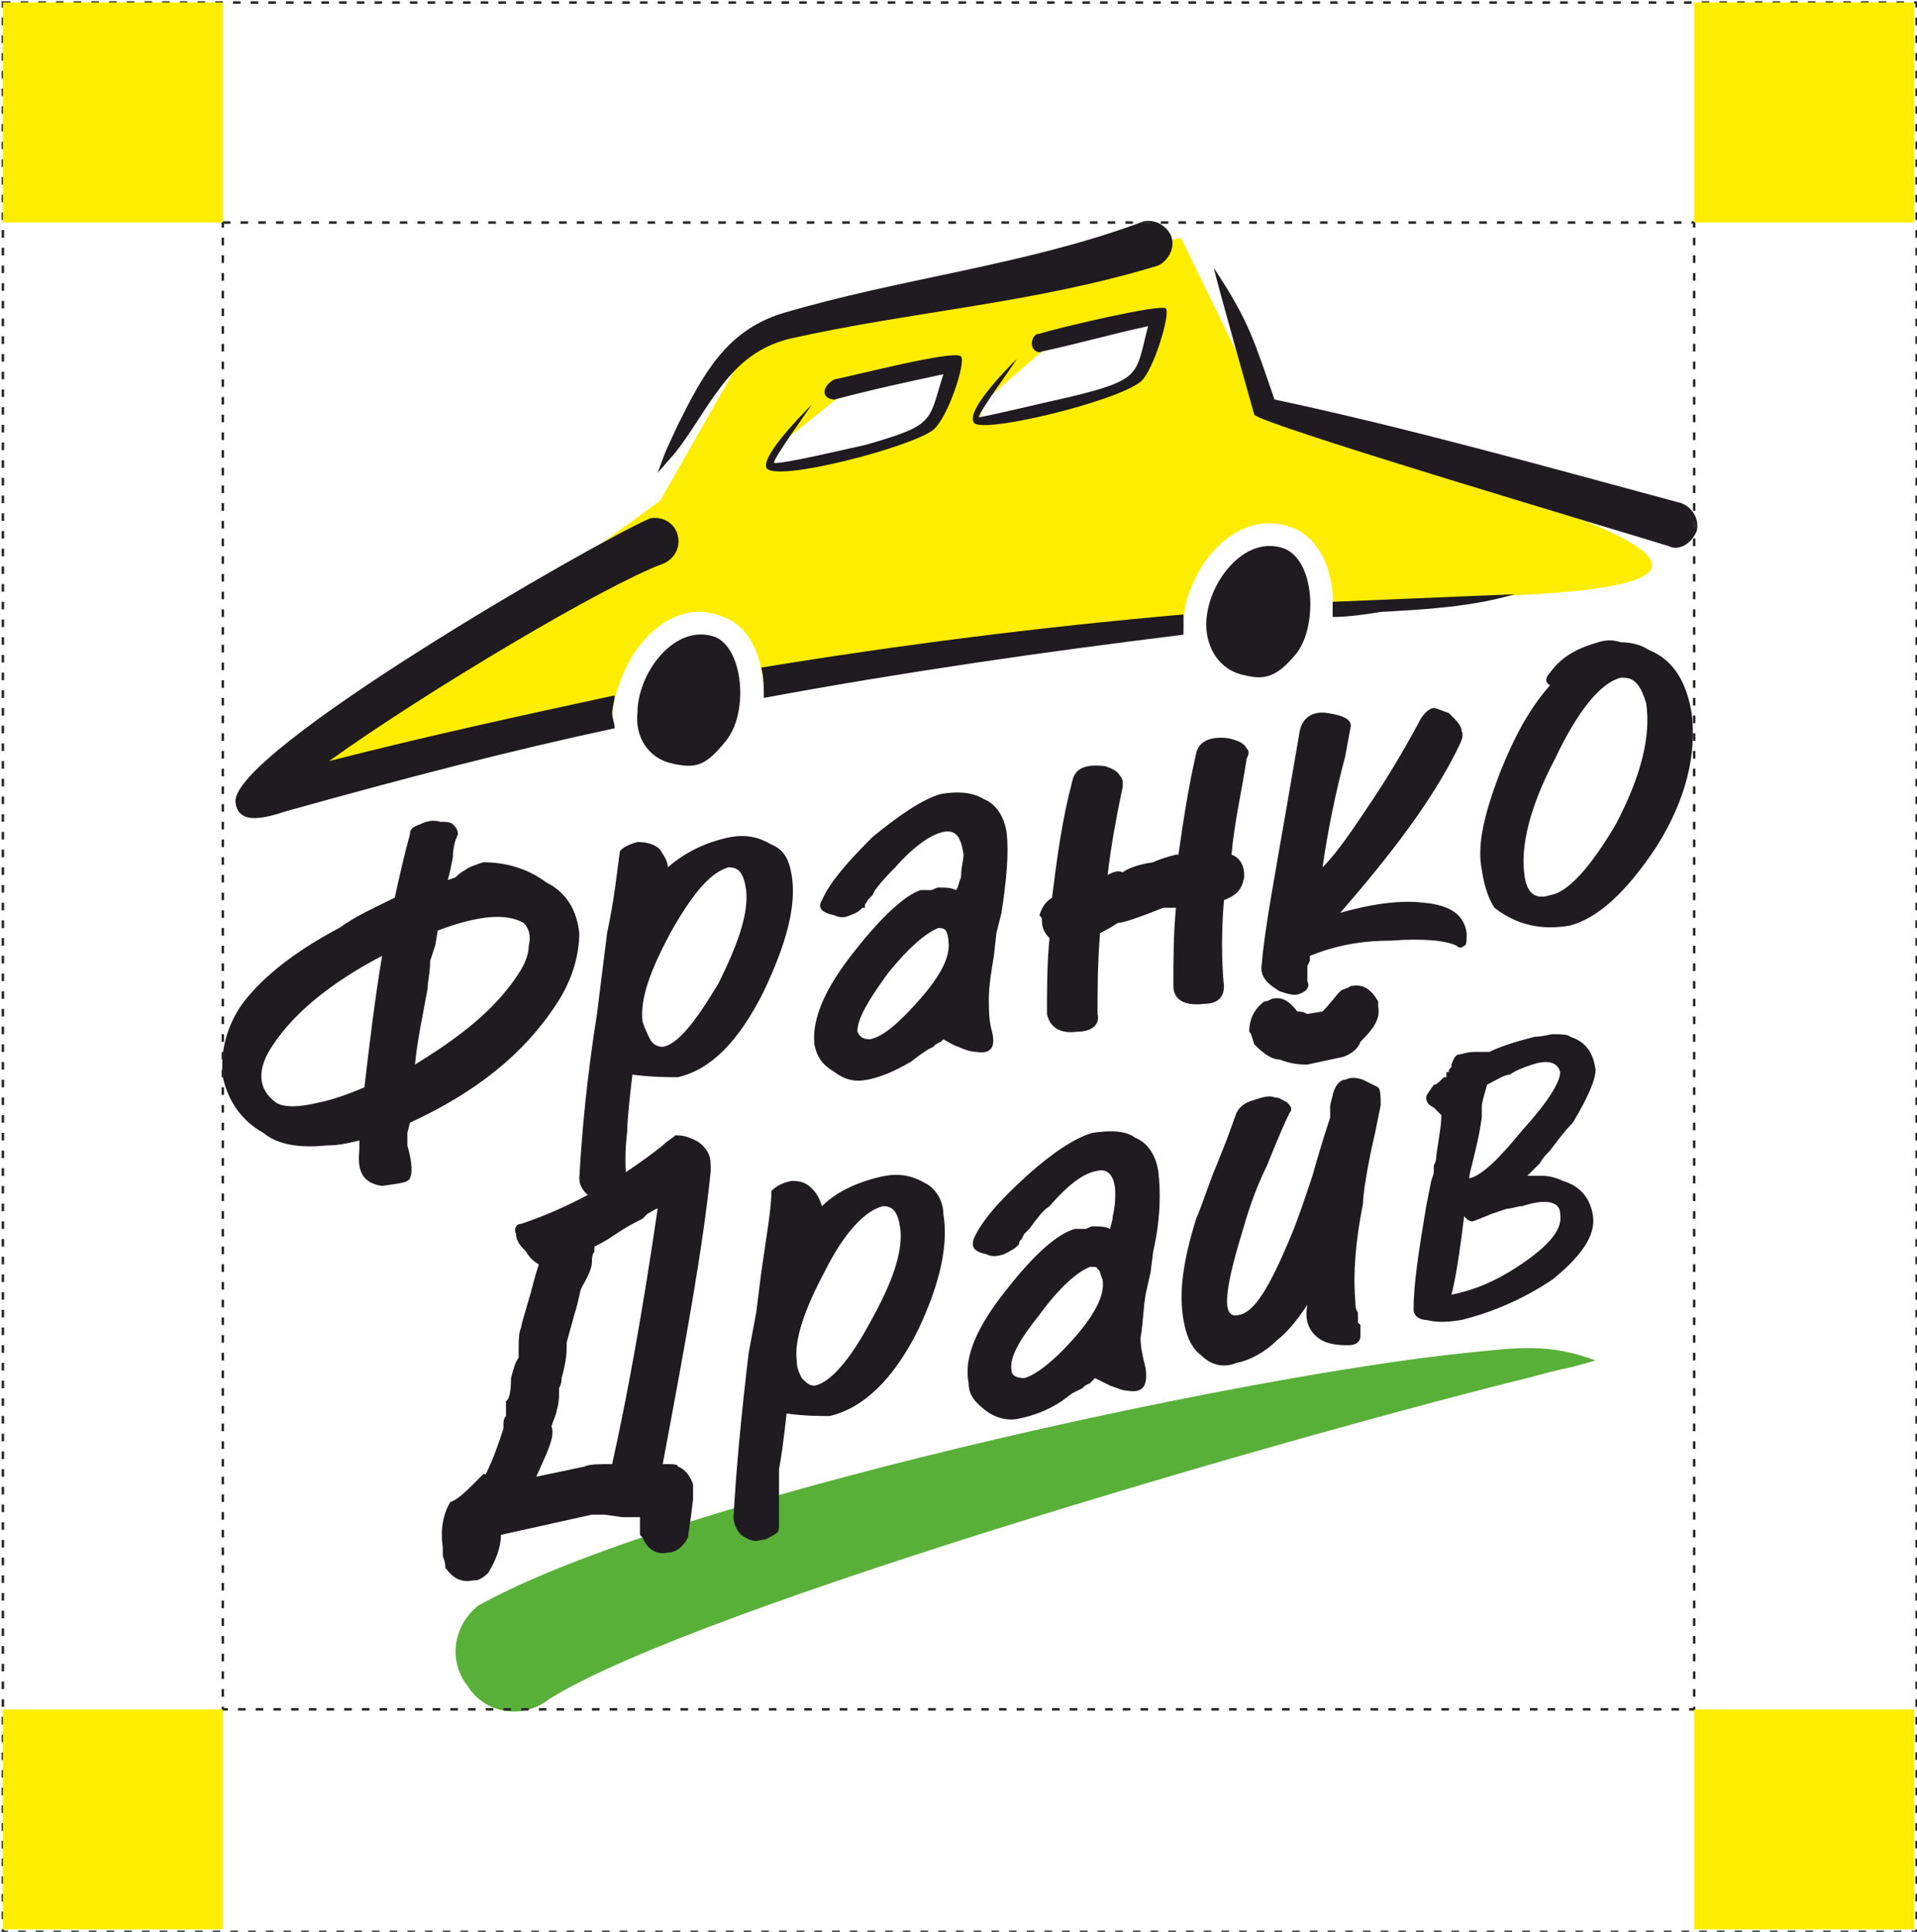 <?xml version="1.0" encoding="UTF-8"?> <!-- Creator: CorelDRAW 2020 (64-Bit) --> <svg xmlns="http://www.w3.org/2000/svg" xmlns:xlink="http://www.w3.org/1999/xlink" xmlns:xodm="http://www.corel.com/coreldraw/odm/2003" xml:space="preserve" width="531px" height="535px" style="shape-rendering:geometricPrecision; text-rendering:geometricPrecision; image-rendering:optimizeQuality; fill-rule:evenodd; clip-rule:evenodd" viewBox="0 0 7.58 7.64"> <defs> <style type="text/css"> <![CDATA[ .str0 {stroke:#2B2A29;stroke-width:0.01;stroke-miterlimit:22.926;stroke-dasharray:0.03 0.04} .fil4 {fill:none} .fil1 {fill:#1F1B20} .fil2 {fill:#59B039} .fil0 {fill:#FFED00} .fil3 {fill:#1F1B20;fill-rule:nonzero} ]]> </style> </defs> <g id="Слой_x0020_1">  <g id="_1693682469504"> <g> <path class="fil0" d="M4.67 0.94l-1.69 0.39 -0.37 0.65 -1.58 1.15 1.39 -0.29c0,0 0,-0.01 0,-0.02 0.01,-0.07 0.03,-0.13 0.06,-0.19 0.07,-0.14 0.22,-0.26 0.38,-0.19 0.11,0.04 0.15,0.16 0.16,0.28l0.54 -0.11 1.12 -0.13c0,0 0,-0.01 0,-0.01 0,-0.07 0.02,-0.13 0.05,-0.19 0.07,-0.14 0.22,-0.26 0.39,-0.19 0.11,0.05 0.16,0.19 0.15,0.33l0.55 -0.06c1.69,-0.04 -0.05,-0.44 -0.82,-0.74l-0.33 -0.68zm-0.9 0.49l-0.39 0.09 -0.3 0.24 -0.03 0.09 0.13 -0.01 0.33 -0.08 0.17 -0.08 0.09 -0.25zm0.82 -0.18l-0.4 0.08 -0.29 0.25 -0.03 0.08 0.13 0 0.32 -0.09 0.17 -0.08 0.1 -0.24z"></path> <path class="fil1" d="M2.62 2.23c-0.22,0.08 -0.93,0.5 -1.32,0.78 0.39,-0.1 0.76,-0.18 1.13,-0.26 0,0.02 -0.01,0.05 -0.01,0.07 0,0.02 0.01,0.04 0.01,0.06 -0.42,0.09 -0.84,0.2 -1.27,0.32 -0.05,0.01 -0.22,0.09 -0.23,-0.03 -0.01,-0.2 1.41,-1.02 1.64,-1.12 0.05,-0.01 0.1,0.02 0.11,0.07 0.01,0.04 -0.01,0.09 -0.06,0.11zm0.39 0.41c0.55,-0.09 1.1,-0.16 1.67,-0.21 0,0.01 0,0.03 0,0.04 0,0.01 0,0.03 0,0.04 -0.57,0.07 -1.12,0.15 -1.66,0.25 0,-0.04 0,-0.08 -0.01,-0.12zm2.26 -0.26c0.24,-0.01 0.48,-0.02 0.72,-0.03 -0.17,0.05 -0.35,0.06 -0.53,0.07 -0.06,0.01 -0.13,0.02 -0.19,0.02 0,-0.02 0,-0.04 0,-0.06z"></path> <path class="fil1" d="M6.6 2.16c-0.16,-0.05 -1.61,-0.48 -1.64,-0.52 0,0 -0.15,-0.53 -0.16,-0.58 0.14,0.21 0.16,0.29 0.24,0.52 0.52,0.11 1.09,0.27 1.61,0.41 0.05,0.02 0.07,0.07 0.06,0.11 -0.02,0.05 -0.07,0.08 -0.11,0.06z"></path> <path class="fil2" d="M1.89 6.35c0.75,-0.42 3.02,-0.91 3.91,-1 0.2,-0.02 0.32,-0.04 0.51,0.03 -0.17,0.05 -0.05,0.01 -0.27,0.07 -0.78,0.19 -3.28,0.9 -3.87,1.27 -0.1,0.08 -0.25,0.06 -0.32,-0.05 -0.08,-0.1 -0.06,-0.24 0.04,-0.32z"></path> <path class="fil1" d="M4.58 1.05c-0.49,0.15 -0.97,0.18 -1.46,0.29 -0.24,0.06 -0.31,0.27 -0.45,0.45l-0.07 0.08c0.04,-0.11 0.03,-0.08 0.08,-0.19 0.1,-0.2 0.19,-0.37 0.41,-0.44 0.47,-0.14 0.96,-0.19 1.42,-0.36 0.05,-0.02 0.1,0.01 0.12,0.05 0.02,0.05 -0.01,0.1 -0.05,0.12z"></path> <path class="fil1" d="M4.11 1.32c0.06,-0.02 0.48,-0.12 0.5,-0.1 0.02,0.02 -0.05,0.25 -0.1,0.29 -0.1,0.08 -0.64,0.21 -0.66,0.16 -0.03,-0.05 0.14,-0.22 0.17,-0.25 -0.01,0.02 -0.15,0.21 -0.15,0.23 0.02,0 0.31,-0.07 0.36,-0.08 0.29,-0.07 0.26,-0.09 0.31,-0.28 -0.14,0.03 -0.28,0.07 -0.42,0.1 -0.02,0.01 -0.04,-0.01 -0.04,-0.03 0,-0.02 0.01,-0.04 0.03,-0.04zm-0.24 0.33c0,0 0,0 0,0 0,0 0,0 0,0z"></path> <path class="fil1" d="M3.3 1.5c0.06,-0.01 0.48,-0.12 0.5,-0.09 0.02,0.02 -0.05,0.24 -0.11,0.29 -0.09,0.07 -0.63,0.21 -0.66,0.15 -0.02,-0.05 0.15,-0.22 0.18,-0.25 -0.02,0.03 -0.15,0.21 -0.15,0.23 0.02,0.01 0.31,-0.06 0.36,-0.07 0.28,-0.08 0.25,-0.09 0.31,-0.28 -0.14,0.03 -0.28,0.06 -0.43,0.1 -0.02,0 -0.04,-0.01 -0.04,-0.03 0,-0.02 0.02,-0.04 0.04,-0.05zm-0.24 0.33c0,0 0,0 0,0 0,0 0,0 0,0z"></path> <path class="fil1" d="M5.13 2.58c0.08,-0.11 0.07,-0.36 -0.05,-0.41 -0.16,-0.06 -0.31,0.14 -0.31,0.3 0,0.09 0.05,0.18 0.15,0.2 0.08,0.02 0.13,0.01 0.21,-0.09z"></path> <path class="fil1" d="M2.87 2.93c0.09,-0.11 0.07,-0.36 -0.04,-0.41 -0.16,-0.06 -0.31,0.14 -0.31,0.3 -0.01,0.09 0.04,0.18 0.14,0.2 0.09,0.02 0.13,0.01 0.21,-0.09z"></path> <path class="fil3" d="M1.51 3.78c-0.21,0.11 -0.35,0.23 -0.43,0.35 -0.07,0.1 -0.06,0.18 0.01,0.23 0.03,0.02 0.09,0.02 0.17,0 0.05,-0.01 0.11,-0.03 0.18,-0.06 0.02,-0.17 0.04,-0.34 0.07,-0.52zm0.21 -0.04l-0.02 0.06c0,0.05 -0.01,0.08 -0.01,0.11 -0.02,0.11 -0.04,0.2 -0.05,0.3 0.18,-0.11 0.32,-0.22 0.41,-0.36 0.02,-0.03 0.04,-0.07 0.04,-0.11 0.01,-0.04 0,-0.07 -0.02,-0.09 -0.07,-0.04 -0.18,-0.03 -0.34,0.03l-0.01 0.06zm-0.16 -0.19c0.02,-0.09 0.04,-0.18 0.06,-0.25 0,-0.02 0.01,-0.03 0.04,-0.04 0.02,-0.01 0.05,-0.02 0.08,-0.01 0.02,0 0.04,0 0.05,0.01 0.01,0.01 0.02,0.02 0.02,0.04 -0.01,0.02 -0.02,0.05 -0.02,0.09l-0.01 0.05 -0.01 0.04 0.03 -0.01c0.01,-0.01 0.02,-0.02 0.04,-0.03 0.01,-0.01 0.04,-0.02 0.07,-0.03 0.08,0 0.17,0.02 0.25,0.08 0.08,0.04 0.12,0.11 0.13,0.2 0,0.09 -0.03,0.19 -0.09,0.28 -0.13,0.2 -0.32,0.35 -0.58,0.47l0 0 0 0 -0.01 0.04 0 0.05c0.02,0.07 0.02,0.11 0.01,0.13 -0.01,0.02 -0.05,0.02 -0.11,0.03 -0.07,-0.01 -0.1,-0.05 -0.09,-0.14l0 -0.02 0 -0.02c-0.04,0.01 -0.08,0.02 -0.13,0.02 -0.1,0.01 -0.19,0 -0.25,-0.05 -0.09,-0.05 -0.14,-0.13 -0.16,-0.22 -0.01,-0.09 0.01,-0.19 0.07,-0.28 0.07,-0.1 0.2,-0.21 0.39,-0.31 0.07,-0.05 0.14,-0.08 0.22,-0.12zm1.46 0.37c-0.1,0.2 -0.21,0.31 -0.34,0.34 -0.04,0 -0.1,0 -0.18,-0.01 -0.01,0.09 -0.02,0.17 -0.02,0.22 -0.01,0.08 -0.01,0.16 0,0.22 0,0.02 -0.01,0.03 -0.03,0.04 -0.01,0.01 -0.03,0.02 -0.05,0.02 -0.02,0 -0.05,0 -0.07,-0.02 -0.03,-0.02 -0.04,-0.05 -0.04,-0.07 0.01,-0.18 0.03,-0.4 0.07,-0.65l0.02 -0.16 0.02 -0.16c0.03,-0.14 0.04,-0.25 0.05,-0.32 0,-0.01 0.03,-0.03 0.07,-0.04 0.04,0 0.07,0.01 0.09,0.03 0.01,0.02 0.03,0.04 0.03,0.07 0.07,-0.06 0.15,-0.1 0.25,-0.12 0.06,-0.01 0.11,0 0.16,0.03 0.05,0.02 0.07,0.06 0.08,0.12 0.02,0.12 -0.02,0.27 -0.11,0.46zm-0.14 -0.49c-0.07,0.02 -0.14,0.1 -0.23,0.26 -0.08,0.15 -0.12,0.26 -0.11,0.35 0.01,0.03 0.02,0.05 0.03,0.07 0.01,0.02 0.03,0.03 0.05,0.03 0.06,-0.01 0.13,-0.1 0.22,-0.25 0.08,-0.16 0.12,-0.28 0.11,-0.37 -0.01,-0.07 -0.03,-0.09 -0.07,-0.09zm1.06 0.26l-0.01 0.09c-0.01,0.06 -0.02,0.12 -0.02,0.17 0,0.04 0,0.08 0.01,0.12 0.02,0.07 0,0.1 -0.06,0.09 -0.02,0 -0.05,-0.01 -0.07,-0.02 -0.03,-0.01 -0.04,-0.02 -0.06,-0.03l-0.01 0.01 -0.02 0.01 -0.01 0.01 -0.02 0.01 -0.03 0.02 -0.04 0.03c-0.07,0.04 -0.12,0.06 -0.17,0.07 -0.05,0.01 -0.09,0 -0.13,-0.03 -0.05,-0.03 -0.07,-0.06 -0.08,-0.11 -0.01,-0.1 0.04,-0.22 0.16,-0.37 0.11,-0.14 0.2,-0.22 0.26,-0.24 0.01,0 0.03,0 0.04,0 0.01,0 0.02,-0.01 0.03,-0.01 0.03,0 0.05,0 0.07,0.01 0.01,-0.01 0.01,-0.03 0.02,-0.05 0,-0.04 0.01,-0.07 0.01,-0.09 -0.01,-0.07 -0.03,-0.1 -0.08,-0.09 -0.05,0.01 -0.12,0.06 -0.19,0.14 -0.02,0.02 -0.05,0.05 -0.08,0.09l-0.01 0.02 -0.02 0.02c0,0.01 -0.01,0.01 -0.01,0.02l0 0.01 -0.01 0c-0.01,0.01 -0.02,0.02 -0.05,0.03 -0.02,0.01 -0.04,0.01 -0.06,0 -0.05,-0.01 -0.07,-0.03 -0.05,-0.06 0.03,-0.07 0.1,-0.15 0.2,-0.25 0.11,-0.09 0.2,-0.15 0.27,-0.17 0.06,-0.01 0.12,-0.01 0.17,0.02 0.05,0.02 0.08,0.07 0.09,0.13 0.01,0.08 0,0.19 -0.02,0.32l-0.02 0.08zm-0.2 -0.01c-0.01,-0.01 -0.02,-0.01 -0.03,-0.01 -0.05,0.02 -0.12,0.08 -0.2,0.18 -0.08,0.11 -0.12,0.18 -0.12,0.23 0.01,0.02 0.02,0.03 0.05,0.03 0.05,-0.01 0.11,-0.06 0.19,-0.15 0.09,-0.1 0.13,-0.18 0.12,-0.24 0,-0.02 -0.01,-0.04 -0.01,-0.04zm0.61 0.01c-0.01,0.12 -0.01,0.23 -0.01,0.32 0.01,0.04 -0.02,0.07 -0.08,0.07 -0.07,0.01 -0.11,-0.02 -0.12,-0.07 0,-0.1 0,-0.2 0.01,-0.3 -0.02,-0.02 -0.03,-0.04 -0.03,-0.07 0,-0.01 0,-0.01 -0.01,-0.02 0.01,-0.03 0.02,-0.05 0.05,-0.07 0.02,-0.16 0.04,-0.31 0.08,-0.46 0.01,-0.05 0.05,-0.07 0.13,-0.06 0.03,0.01 0.05,0.02 0.06,0.04 0.01,0.01 0.01,0.02 0.01,0.04 -0.03,0.14 -0.05,0.26 -0.06,0.35 0.02,-0.01 0.04,-0.02 0.06,-0.01 0.01,-0.01 0.05,-0.03 0.12,-0.04 0.02,-0.01 0.05,-0.02 0.09,-0.03 0,0 0.01,0 0.01,0 0.02,-0.14 0.04,-0.27 0.07,-0.4 0.01,-0.05 0.06,-0.07 0.13,-0.06 0.04,0.01 0.06,0.02 0.07,0.04 0.01,0.01 0.01,0.02 0,0.04 -0.02,0.13 -0.05,0.26 -0.06,0.38 0.03,0.01 0.05,0.04 0.05,0.08l0 0.01c-0.01,0.05 -0.03,0.07 -0.08,0.09 -0.01,0.12 -0.01,0.24 0,0.34 0,0.04 -0.02,0.07 -0.08,0.07 -0.08,0.01 -0.12,-0.02 -0.12,-0.07 0,-0.1 0,-0.2 0.01,-0.31 -0.01,0 -0.03,0 -0.05,0 -0.1,0.04 -0.16,0.06 -0.18,0.06 -0.03,0.02 -0.05,0.03 -0.07,0.04zm0.95 -0.08c0.14,-0.04 0.25,-0.05 0.33,-0.04 0.11,0.01 0.16,0.05 0.17,0.12 0,0.03 0,0.05 -0.01,0.05 -0.01,0.01 -0.02,0.01 -0.03,0 -0.04,-0.02 -0.13,-0.03 -0.26,-0.02 -0.12,0 -0.22,0.02 -0.32,0.06l0 0.01 0 0.01 -0.01 0.02c0,0.02 0,0.04 0,0.06 0.01,0.02 0,0.04 -0.03,0.05 -0.02,0.01 -0.05,0 -0.08,-0.01 -0.05,-0.03 -0.08,-0.06 -0.07,-0.11 0.01,-0.13 0.05,-0.34 0.1,-0.63l0.05 -0.29c0.01,-0.05 0.05,-0.08 0.11,-0.07 0.07,0.01 0.1,0.03 0.09,0.06l-0.02 0.11c-0.04,0.15 -0.07,0.3 -0.09,0.44 0.06,-0.06 0.12,-0.15 0.2,-0.27 0.04,-0.06 0.11,-0.17 0.19,-0.32 0.02,-0.03 0.04,-0.04 0.05,-0.04 0.01,0 0.03,0.01 0.06,0.02 0.03,0.03 0.05,0.05 0.05,0.07 0.01,0.02 0,0.04 -0.02,0.08 -0.1,0.2 -0.26,0.41 -0.46,0.64zm1.17 -0.91c-0.02,-0.02 -0.04,-0.02 -0.06,-0.02 -0.08,0.02 -0.17,0.13 -0.26,0.32 -0.1,0.19 -0.14,0.35 -0.12,0.47 0.01,0.06 0.04,0.09 0.1,0.07 0.07,-0.01 0.16,-0.11 0.26,-0.28 0.1,-0.19 0.14,-0.35 0.12,-0.48 -0.01,-0.03 -0.02,-0.06 -0.04,-0.08zm0.08 0.65c-0.12,0.18 -0.23,0.28 -0.34,0.31 -0.11,0.02 -0.21,0 -0.3,-0.07 -0.02,-0.03 -0.04,-0.08 -0.05,-0.15 -0.02,-0.1 0.01,-0.22 0.07,-0.38 0.06,-0.15 0.12,-0.26 0.2,-0.35 -0.02,-0.01 -0.02,-0.03 0,-0.05 0.05,-0.07 0.12,-0.1 0.19,-0.12 0.03,-0.01 0.06,-0.01 0.09,0 0.04,0 0.08,0.01 0.11,0.03 0.1,0.04 0.15,0.13 0.17,0.25 0.02,0.16 -0.02,0.34 -0.14,0.53z"></path> <path class="fil3" d="M2.13 5c-0.02,-0.01 -0.04,-0.03 -0.05,-0.05 -0.02,-0.02 -0.04,-0.04 -0.04,-0.07 -0.01,-0.02 0,-0.04 0.02,-0.04 0.18,-0.06 0.37,-0.16 0.56,-0.31 0.02,-0.02 0.04,-0.03 0.05,-0.04 0.02,0 0.04,0 0.08,0.02 0.02,0.01 0.04,0.03 0.05,0.05 0.01,0.02 0.01,0.04 0.01,0.07 -0.03,0.3 -0.1,0.68 -0.19,1.16 0.04,0 0.06,0 0.06,0.01 0.03,0.01 0.05,0.04 0.06,0.07l0 0.06c-0.01,0.09 -0.02,0.14 -0.02,0.15 -0.02,0.04 -0.05,0.06 -0.08,0.06l0 0c-0.04,0.01 -0.08,-0.01 -0.1,-0.06 0,0 -0.01,-0.01 -0.01,-0.01 0,-0.03 0,-0.06 0,-0.07 -0.02,0 -0.04,0 -0.07,0l-0.07 -0.01c-0.03,0 -0.05,0 -0.05,0l-0.36 0.08c0,0.05 -0.02,0.1 -0.05,0.15 -0.02,0.02 -0.04,0.03 -0.05,0.03l-0.01 0c-0.05,0.01 -0.08,-0.01 -0.11,-0.05 0,-0.03 -0.01,-0.04 -0.01,-0.05l0 -0.03c-0.01,-0.07 0,-0.13 0.03,-0.18 0.03,-0.01 0.06,-0.04 0.1,-0.08 0.01,-0.01 0.02,-0.02 0.03,-0.03 0.01,0 0.01,0 0.01,0 0.03,-0.06 0.05,-0.12 0.07,-0.18 0,-0.03 0,-0.04 0.01,-0.05 0,-0.01 0,-0.03 0,-0.06 0.01,0 0.02,-0.03 0.02,-0.09 0.01,-0.04 0.02,-0.07 0.03,-0.08 0,-0.07 0,-0.1 0.01,-0.12 0,-0.01 0.01,-0.04 0.03,-0.11 0.01,-0.03 0.02,-0.08 0.04,-0.14zm0.29 0.79c0.06,-0.27 0.12,-0.6 0.18,-1.01 -0.01,0 -0.02,0.01 -0.04,0.02l-0.02 0.02 -0.02 0.01c-0.04,0.02 -0.07,0.04 -0.1,0.06 -0.03,0.02 -0.05,0.03 -0.07,0.04 0,0 0,0.01 0,0.02 -0.01,0.01 -0.01,0.03 -0.01,0.04 0,0.02 -0.01,0.05 -0.04,0.1 -0.01,0.02 -0.01,0.05 -0.03,0.11 -0.01,0.04 -0.02,0.07 -0.03,0.11 0,0 0,0 0,0l0 0.02c0,0.01 0,0.05 -0.02,0.12 0,0.01 0,0.02 -0.01,0.04l0 0.02c0,0.01 0,0.04 -0.01,0.07 0,0.01 -0.01,0.03 -0.02,0.06 0.01,0.03 0,0.06 -0.02,0.11l-0.04 0.09 0 0 0.19 -0.04c0.02,-0.01 0.06,-0.01 0.11,-0.01zm1.21 -0.53c-0.1,0.2 -0.22,0.31 -0.35,0.34 -0.04,0 -0.1,0 -0.17,-0.01 -0.01,0.09 -0.02,0.17 -0.03,0.22 0,0.08 0,0.16 0,0.22 0,0.02 0,0.03 -0.02,0.04 -0.02,0.01 -0.03,0.02 -0.05,0.02 -0.03,0.01 -0.05,0 -0.08,-0.02 -0.02,-0.02 -0.03,-0.05 -0.03,-0.07 0.01,-0.18 0.03,-0.4 0.06,-0.65l0.03 -0.16 0.02 -0.16c0.02,-0.14 0.04,-0.25 0.04,-0.32 0.01,-0.01 0.03,-0.03 0.08,-0.04 0.04,0 0.06,0.01 0.08,0.03 0.02,0.02 0.03,0.04 0.04,0.07 0.06,-0.06 0.15,-0.1 0.25,-0.12 0.06,-0.01 0.11,0 0.16,0.03 0.04,0.02 0.07,0.07 0.07,0.12 0.02,0.12 -0.01,0.27 -0.1,0.46zm-0.14 -0.49c-0.07,0.02 -0.15,0.1 -0.23,0.26 -0.08,0.15 -0.12,0.27 -0.11,0.35 0,0.03 0.01,0.05 0.02,0.07 0.02,0.02 0.03,0.03 0.05,0.03 0.06,-0.01 0.14,-0.1 0.22,-0.25 0.09,-0.16 0.13,-0.28 0.12,-0.37 -0.01,-0.07 -0.03,-0.09 -0.07,-0.09zm1.06 0.26l-0.02 0.09c-0.01,0.06 -0.01,0.12 -0.02,0.17 0,0.04 0.01,0.08 0.02,0.12 0.01,0.07 -0.01,0.1 -0.07,0.09 -0.02,0 -0.04,-0.01 -0.07,-0.02 -0.02,-0.01 -0.04,-0.02 -0.06,-0.03l-0.01 0.01 -0.01 0.01 -0.02 0.01 -0.01 0.01 -0.04 0.02 -0.04 0.03c-0.06,0.04 -0.12,0.06 -0.17,0.07 -0.04,0.01 -0.09,0 -0.13,-0.03 -0.04,-0.03 -0.07,-0.06 -0.07,-0.11 -0.02,-0.1 0.03,-0.22 0.15,-0.37 0.11,-0.14 0.2,-0.22 0.27,-0.24 0.01,0 0.02,0 0.04,0 0.01,0 0.02,-0.01 0.03,-0.01 0.03,0 0.05,0 0.07,0.01 0,-0.01 0.01,-0.03 0.01,-0.05 0.01,-0.04 0.01,-0.07 0.01,-0.09 0,-0.07 -0.03,-0.1 -0.07,-0.09 -0.06,0.01 -0.12,0.06 -0.19,0.14 -0.03,0.02 -0.05,0.05 -0.08,0.09l-0.02 0.02 -0.01 0.02c-0.01,0.01 -0.01,0.01 -0.01,0.02l-0.01 0.01 0 0c-0.01,0.01 -0.03,0.02 -0.05,0.03 -0.03,0.01 -0.05,0.01 -0.07,0 -0.05,-0.01 -0.06,-0.03 -0.05,-0.06 0.03,-0.07 0.1,-0.15 0.21,-0.25 0.1,-0.09 0.19,-0.15 0.26,-0.17 0.07,-0.01 0.13,-0.01 0.17,0.02 0.05,0.02 0.08,0.07 0.09,0.13 0.01,0.08 0.01,0.19 -0.02,0.32l-0.01 0.08zm-0.21 -0.01c0,-0.01 -0.01,-0.01 -0.03,-0.01 -0.05,0.02 -0.12,0.08 -0.2,0.19 -0.08,0.1 -0.12,0.17 -0.11,0.22 0,0.02 0.02,0.03 0.05,0.03 0.04,-0.01 0.11,-0.06 0.19,-0.15 0.09,-0.1 0.13,-0.18 0.12,-0.24 -0.01,-0.02 -0.01,-0.04 -0.02,-0.04zm1.1 -0.55l-0.02 0.09c-0.02,0.1 -0.03,0.17 -0.03,0.2 -0.03,0.15 -0.04,0.28 -0.03,0.39 0,0.01 0,0.03 0.01,0.04 0,0.01 0,0.02 0,0.04l0.01 0.01 0 0.02c0,0.01 0,0.01 0,0.02 0,0.03 -0.02,0.04 -0.05,0.04 -0.06,0 -0.1,-0.01 -0.13,-0.04 -0.03,-0.03 -0.04,-0.07 -0.03,-0.12 -0.04,0.06 -0.08,0.11 -0.12,0.14 -0.05,0.05 -0.11,0.08 -0.16,0.09 -0.05,0.02 -0.1,0.01 -0.14,-0.03 -0.04,-0.03 -0.06,-0.08 -0.07,-0.14 -0.02,-0.11 0,-0.24 0.05,-0.4 0.03,-0.07 0.05,-0.14 0.08,-0.21l0.04 -0.1 0.04 -0.11c0.01,-0.02 0.03,-0.04 0.07,-0.05 0.03,-0.01 0.06,-0.02 0.08,-0.01 0.02,0 0.03,0.01 0.05,0.02 0.02,0.02 0.02,0.03 0.01,0.04 -0.02,0.04 -0.05,0.11 -0.09,0.21 -0.05,0.1 -0.08,0.2 -0.1,0.27 -0.07,0.23 -0.08,0.34 -0.01,0.32 0.06,-0.01 0.12,-0.11 0.2,-0.3 0.03,-0.07 0.06,-0.16 0.09,-0.25 0.02,-0.07 0.04,-0.14 0.07,-0.23 0,-0.01 0,-0.02 0,-0.04 0,-0.02 0.01,-0.04 0.01,-0.05 0.01,-0.04 0.03,-0.06 0.05,-0.06 0.02,-0.01 0.04,-0.01 0.07,0 0.02,0.01 0.04,0.02 0.06,0.03 0.01,0.01 0.01,0.04 0.01,0.07l-0.02 0.1zm-0.41 -0.52c0.04,-0.01 0.07,0.01 0.1,0.05 0.01,0 0.02,0 0.04,0.01l0.06 -0.01c0.03,-0.03 0.05,-0.06 0.07,-0.08 0.01,-0.01 0.03,-0.01 0.04,-0.02l0 0c0.05,-0.01 0.08,0.01 0.11,0.06l0 0.02c0.01,0.05 -0.02,0.09 -0.07,0.14 -0.01,0.03 -0.04,0.05 -0.07,0.06l-0.14 0.03c-0.02,0 -0.06,0 -0.11,-0.02 -0.03,0 -0.06,-0.02 -0.1,-0.06 -0.01,-0.03 -0.01,-0.04 -0.02,-0.05 0,-0.05 0.02,-0.09 0.06,-0.12 0.01,0 0.01,0 0.03,-0.01l0 0zm1.19 0.49c-0.03,0.03 -0.06,0.07 -0.09,0.11 -0.01,0.01 -0.03,0.03 -0.04,0.05l-0.02 0.02 -0.03 0.03 0.02 0 0.01 0 0.02 0 0.01 0c0.03,0 0.06,0.01 0.08,0.02 0.07,0.02 0.11,0.07 0.12,0.14 0.01,0.08 -0.05,0.16 -0.16,0.25 -0.12,0.08 -0.24,0.13 -0.36,0.16 -0.06,0.01 -0.1,0.01 -0.14,0 -0.03,0 -0.05,-0.02 -0.05,-0.04 0,-0.1 0.02,-0.23 0.05,-0.41l0.01 -0.05 0.01 -0.05 0.01 -0.03 0 -0.03c0.01,-0.02 0.01,-0.03 0.01,-0.04 0.01,-0.07 0.02,-0.12 0.02,-0.16 0,0 -0.01,-0.01 -0.01,-0.01l-0.01 -0.01 -0.01 -0.01c-0.02,-0.01 -0.03,-0.02 -0.03,-0.04 0,-0.01 0.01,-0.02 0.03,-0.05 0.01,0 0.02,-0.01 0.03,-0.02l0.01 -0.01 0.01 0 0 -0.01 0 0 0 -0.01c0.01,0 0.01,0 0.01,-0.01l0.01 -0.01 0 -0.01c0.01,-0.03 0.02,-0.04 0.03,-0.04 0.01,0 0.03,-0.01 0.06,-0.01l0.03 0 0.02 0 0.01 0c0.04,-0.02 0.1,-0.04 0.18,-0.06 0.03,0 0.06,-0.01 0.07,-0.01 0.03,0 0.06,0 0.07,0.01 0.06,0.02 0.09,0.06 0.1,0.13 0,0.04 -0.03,0.11 -0.09,0.21zm-0.16 -0.23c-0.03,0.01 -0.06,0.02 -0.09,0.04 -0.02,0 -0.05,0.02 -0.09,0.04 0,0.01 -0.01,0.03 -0.02,0.08l0 0.02 0 0.03 -0.01 0.06c-0.02,0.1 -0.04,0.16 -0.04,0.18 0.05,-0.01 0.12,-0.08 0.21,-0.19 0.1,-0.11 0.15,-0.19 0.15,-0.23 -0.01,-0.04 -0.05,-0.05 -0.11,-0.03zm-0.04 0.56c-0.02,0 -0.04,0.01 -0.06,0.01l-0.03 0.01 -0.03 0.01c-0.05,0.02 -0.07,0.03 -0.08,0.03 0,0 -0.01,0 -0.02,-0.01 0,0 -0.01,-0.01 -0.01,-0.01l-0.01 0.08 -0.01 0.07c-0.01,0.07 -0.02,0.12 -0.03,0.16 0.1,-0.02 0.19,-0.06 0.29,-0.13 0.1,-0.07 0.15,-0.13 0.14,-0.19 0,-0.05 -0.06,-0.06 -0.15,-0.03z"></path> </g> <rect class="fil4 str0" x="0.88" y="0.88" width="5.82" height="5.88"></rect> <rect class="fil4 str0" x="0.01" y="0.01" width="7.57" height="7.63"></rect> <rect class="fil0" x="6.7" y="0.01" width="0.87" height="0.87"></rect> <rect class="fil0" x="0.01" y="0.01" width="0.87" height="0.87"></rect> <rect class="fil0" x="0.01" y="6.76" width="0.87" height="0.87"></rect> <rect class="fil0" x="6.7" y="6.76" width="0.87" height="0.87"></rect> </g> </g> </svg> 